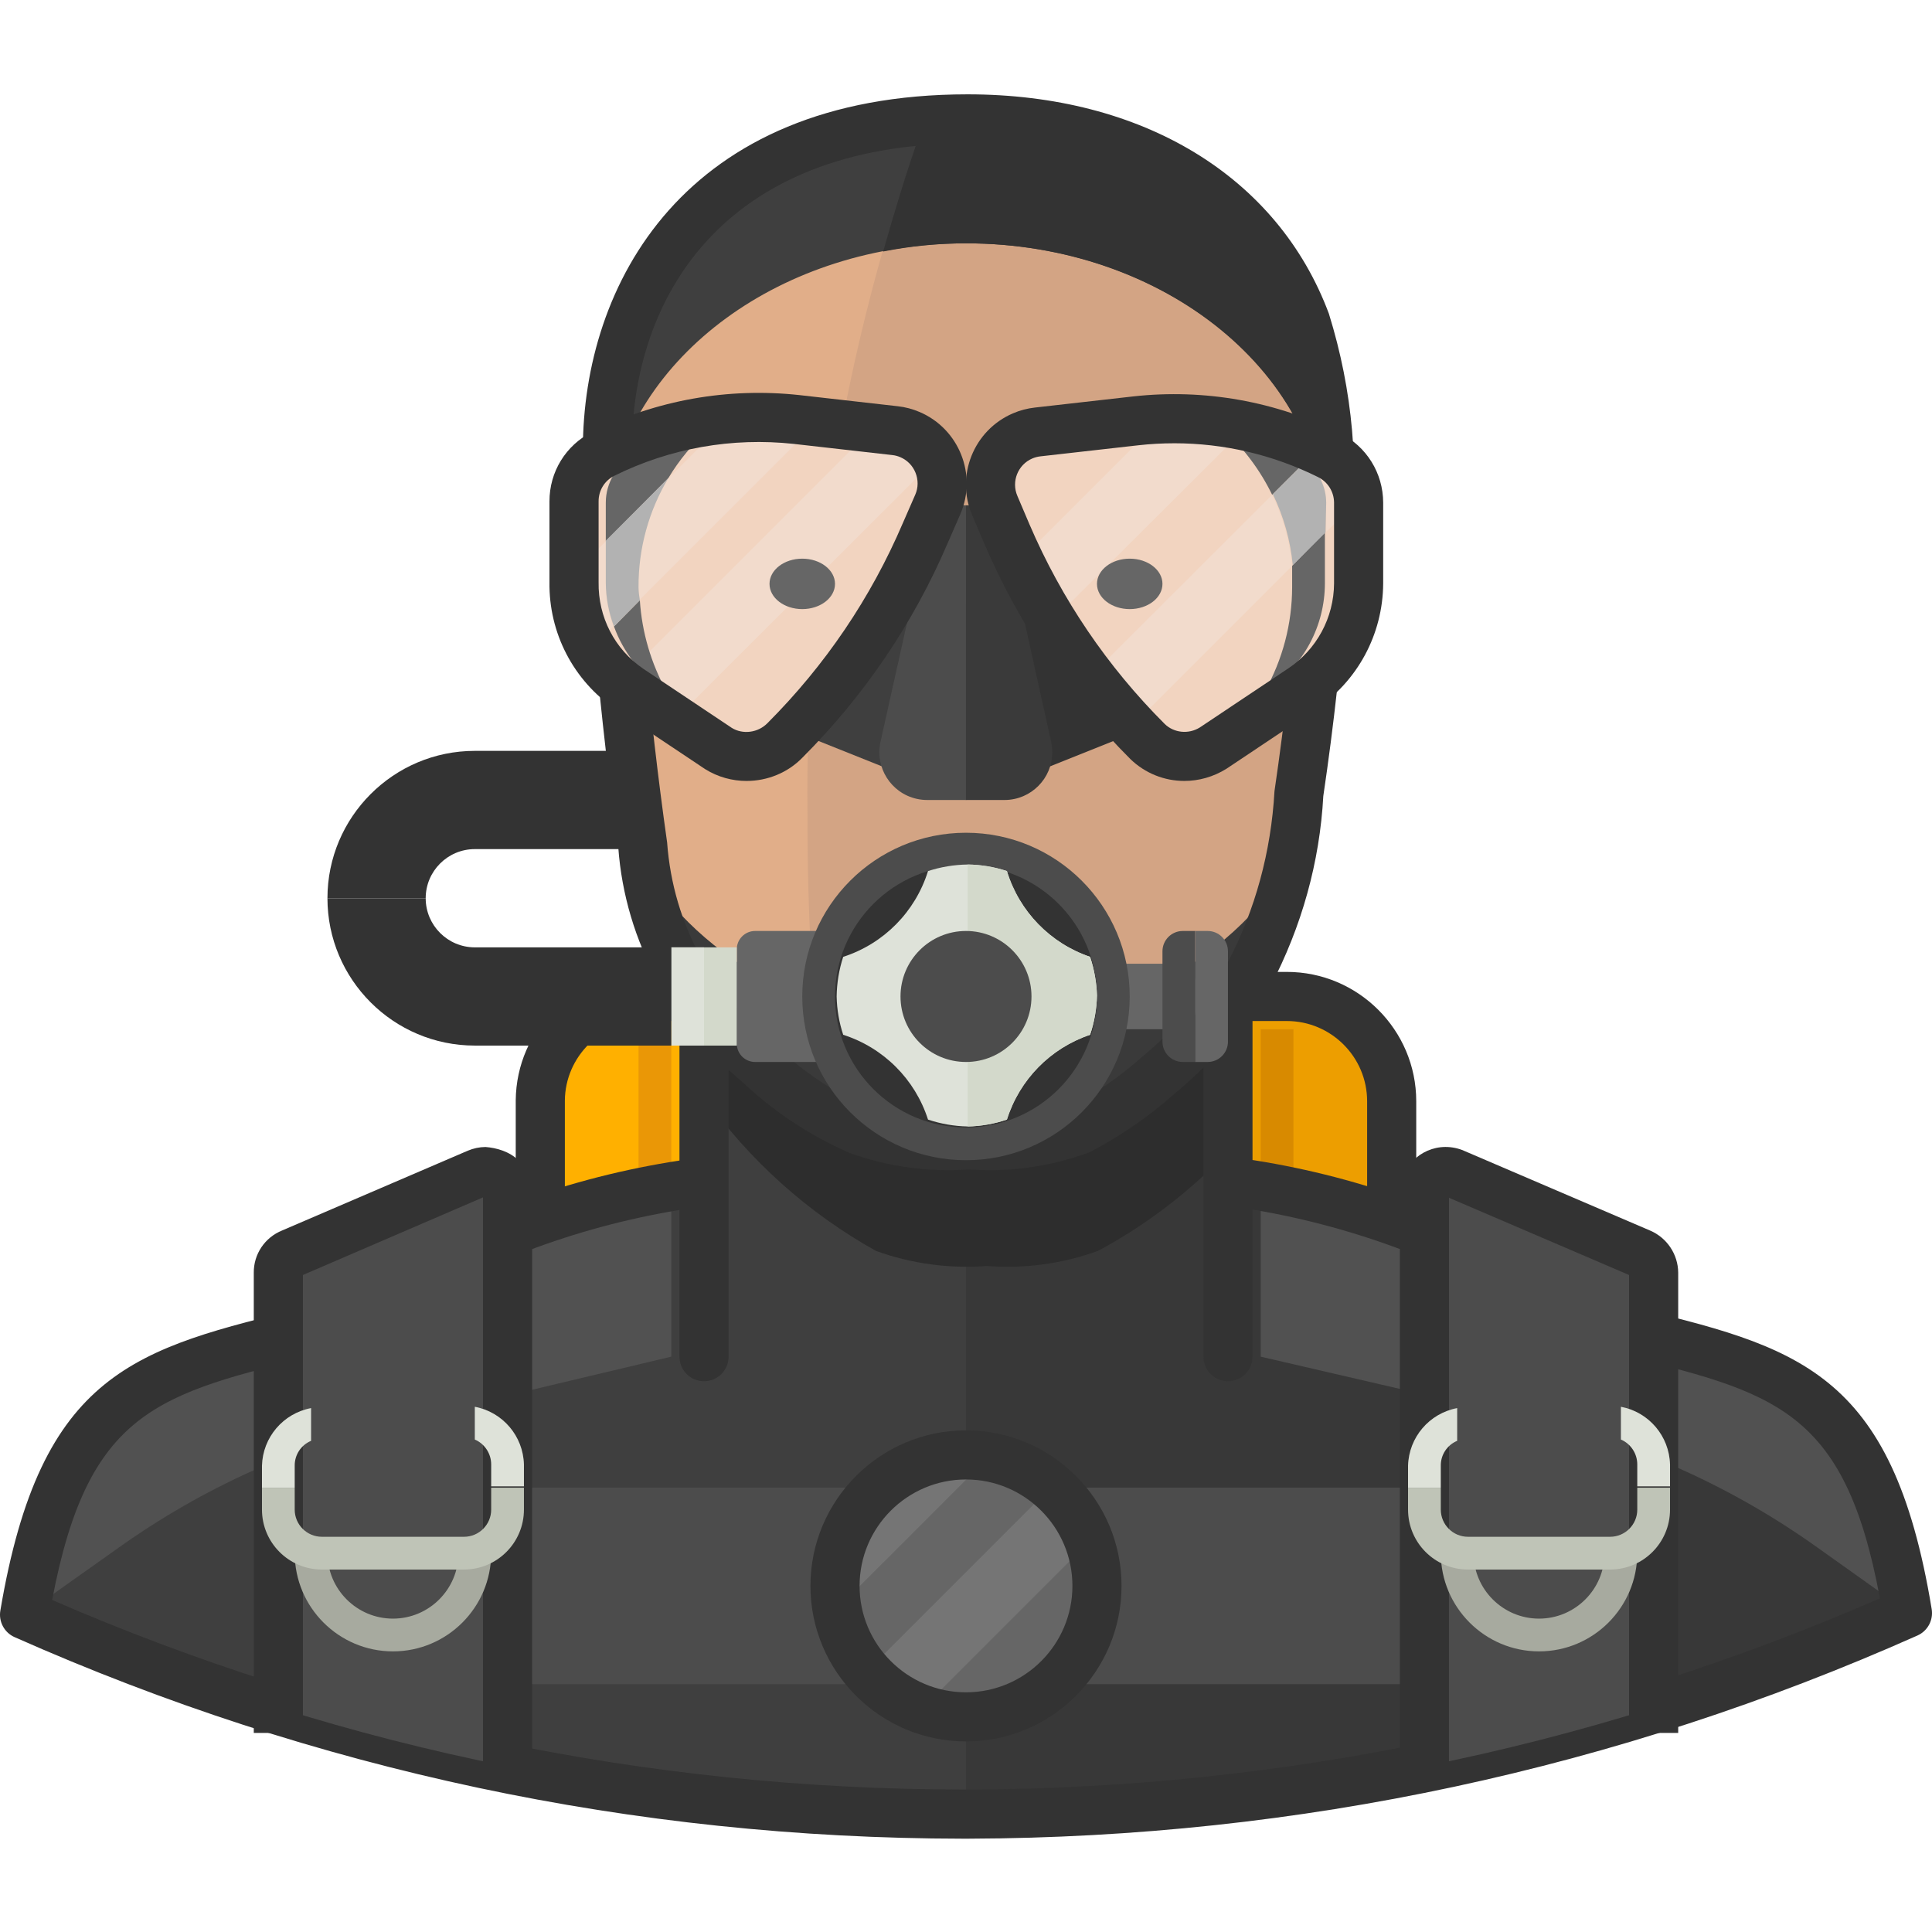 <svg height="512pt" viewBox="0 -25 512.001 512" width="512pt" xmlns="http://www.w3.org/2000/svg"><path d="m368.812 266.586c.289-15.047-11.672-27.48-26.719-27.77-.004 0-.008 0-.012 0h-94.762v104.133h121.492zm0 0" fill="#ed9e00"/><path d="m334.102 247.754h8.676v43.391h-8.676zm0 0" fill="#d88a00"/><path d="m169.914 239.074c-14.945.285-26.875 12.562-26.727 27.512v76.363h104.133v-104.133zm0 0" fill="#ffb000"/><path d="m169.219 247.754h8.68v43.391h-8.68zm0 0" fill="#ea9706"/><path d="m375.32 349.719h-238.645v-83.137c.18-18.789 15.555-34.016 34.281-34.016h170.082c18.898 0 34.281 15.379 34.281 34.277zm-225.625-13.02h212.609v-69.855c0-11.719-9.543-21.262-21.266-21.262h-170.082c-11.613 0-21.152 9.449-21.262 21.059zm0 0" fill="#333"/><path d="m112.812 213.039h-26.035c0-21.531 17.52-39.051 39.051-39.051h52.07v26.035h-52.07c-7.176 0-13.016 5.84-13.016 13.016zm0 0" fill="#333"/><path d="m421.746 324.293c-13.344-8.535-27.43-15.855-42.086-21.867-26.383-10.789-54.633-16.273-83.137-16.141h-80.965c-28.531-.145-56.812 5.34-83.219 16.141-14.668 5.992-28.754 13.312-42.09 21.867-1.699 1.32-3.605 2.348-5.641 3.039-45.473 10.934-67.949 15.531-78.102 75.582 78.289 34.738 162.973 52.742 248.625 52.848h1.734c85.676-.297 170.348-18.445 248.621-53.281-9.891-60.051-32.367-64.648-78.102-75.582-2.012-.551-3.918-1.434-5.641-2.605zm0 0" fill="#3f3f3f"/><path d="m505.488 402.48c-9.895-60.051-32.367-64.652-78.102-75.586-2.102-.52-4.098-1.402-5.902-2.602-13.242-8.555-27.242-15.875-41.824-21.867-26.383-10.789-54.633-16.277-83.137-16.145h-40.523v169.047h.867c85.645-.16 170.316-18.16 248.621-52.848zm0 0" fill="#383838"/><path d="m125.828 369.246h269.016v52.066h-269.016zm0 0" fill="#4c4c4c"/><path d="m177.898 334.531v-43.387l-3.992-1.043c-14.242 2.676-28.172 6.805-41.566 12.324-14.668 5.992-28.754 13.312-42.09 21.867-1.699 1.32-3.605 2.348-5.641 3.039-45.383 10.934-67.949 15.531-78.102 75.496l24.473-17.355c22.512-16.125 47.992-27.629 74.977-33.844zm0 0" fill="#515151"/><path d="m334.102 334.531v-43.387l3.988-1.043c14.246 2.656 28.176 6.785 41.57 12.324 14.699 5.973 28.82 13.293 42.172 21.867 1.828 1.215 3.855 2.098 5.988 2.605 45.387 10.934 67.863 15.531 78.102 75.496l-24.383-17.355c-22.773-16.246-48.559-27.781-75.848-33.93zm0 0" fill="#515151"/><path d="m255.129 462.27c-87.113-.102-171.645-18.078-251.258-53.41-2.723-1.203-4.273-4.102-3.781-7.031 10.73-63.457 35.734-69.465 81.129-80.383l1.871-.449c.773-.285 2.031-.965 3.184-1.855 14.059-9.051 28.574-16.594 43.602-22.746 27.34-11.176 56.254-16.457 85.719-16.617h80.93 1.086c29.102 0 57.535 5.586 84.516 16.617 14.992 6.16 29.5 13.703 43.129 22.418.043.031.094.059.137.09 1.148.781 2.398 1.355 3.719 1.715l1.586.371c45.625 10.898 70.754 16.906 81.219 80.434.484 2.922-1.066 5.805-3.781 7.008-79.582 35.422-164.117 53.531-251.242 53.836h-1.762zm-241.309-63.254c76.578 33.234 157.738 50.133 241.32 50.234h1.727c83.59-.289 164.766-17.34 241.336-50.668-9.348-50.312-27.805-54.719-70.535-64.934l-1.797-.422c-2.863-.789-5.391-1.941-7.703-3.492-12.949-8.277-26.738-15.441-40.984-21.297-25.699-10.508-53.09-15.93-80.625-15.645h-81c-27.715-.023-55.008 5.129-80.758 15.652-14.297 5.848-28.102 13.027-41.035 21.324-1.828 1.449-4.367 2.812-7.074 3.727l-2.434.609c-42.512 10.223-60.879 14.629-70.438 64.91zm0 0" fill="#333"/><path d="m235.102 244.539c-.016 0-.031 0-.047 0h-5.176c-8.371 0-15.184-6.812-15.184-15.184l-.176-12.957c-.199-7.133 4.48-13.348 11.395-15.129 9.543-2.766 19.602-4.426 29.707-4.883 10.676.457 20.707 2.117 30.402 4.938 6.727 1.734 11.414 7.977 11.195 15.133v12.898c0 8.371-6.812 15.184-15.188 15.184h-5.203c-.016 0-.031 0-.043 0-4.992 0-9.223-3.77-9.867-8.691l-21.992.016c-.875 5.168-4.996 8.676-9.824 8.676zm31.762-9.234v.016c0-.008 0-.008 0-.016zm-21.797-.613c-.008.078-.012.152-.016.223.012-.07.016-.145.016-.223zm31.746-3.168s-.008 0-.016 0h.031c-.008 0-.008 0-.016 0zm-8.578-8.68c5.5.344 9.797 3.934 11.172 8.68h2.625c1.195 0 2.172-.977 2.172-2.168v-13.102c.031-1.23-.637-2.121-1.629-2.379-8.891-2.582-17.898-4.074-26.953-4.484-8.492.41-17.523 1.902-26.27 4.434-1.184.309-1.852 1.199-1.82 2.215l.004.129.176 13.102c0 1.281.973 2.254 2.168 2.254h2.52c1.188-4.566 5.465-8.316 10.766-8.664zm-33.176 8.68h.023c-.008 0-.016 0-.023 0zm0 0" fill="#333"/><path d="m186.574 221.461h138.848v119.059h-138.848zm0 0" fill="#3f3f3f"/><path d="m256 221.461h69.422v119.059h-69.422zm0 0" fill="#383838"/><path d="m186.574 221.461v44.168c11.957 16.844 27.523 30.809 45.559 40.875 9.414 3.395 19.441 4.754 29.418 3.992 9.98.77 20.008-.59 29.418-3.992 12.941-6.938 24.664-15.938 34.715-26.641v-58.402zm0 0" fill="#2d2d2d"/><path d="m186.574 341.039c-3.594 0-6.508-2.914-6.508-6.508v-96.5c0-3.594 2.914-6.508 6.508-6.508s6.508 2.914 6.508 6.508v96.5c.004 3.594-2.914 6.508-6.508 6.508zm0 0" fill="#333"/><path d="m325.422 341.039c-3.594 0-6.508-2.914-6.508-6.508v-96.5c0-3.594 2.914-6.508 6.508-6.508s6.508 2.914 6.508 6.508v96.5c0 3.594-2.914 6.508-6.508 6.508zm0 0" fill="#333"/><path d="m256.691 275.785c-9.977.762-20.004-.598-29.418-3.992-28.98-15.273-57.359-48.859-57.359-68.902v-17.355c-2.949-23.172-7.203-41.48-8.68-65.867v-26.035c0-43.387 26.555-87.383 95.457-87.383 68.906 0 95.457 44.258 95.457 87.383v26.035c.594 11.445-.371 22.918-2.863 34.105-2.082 13.969-2.082 13.969-5.812 31.762v17.355c0 20.133-28.379 53.715-57.359 68.902-9.414 3.402-19.441 4.762-29.422 3.992zm0 0" fill="#e1ae89"/><path d="m352.844 122.617v-26.031c0-43.391-26.555-87.387-95.457-87.387-4.461-.102-8.926.102-13.363.605-20.559 58.113-30.723 119.387-30.027 181.023-.07 26.094 1.379 52.172 4.34 78.102 3.125 2.082 6.336 3.988 9.547 5.727 9.414 3.395 19.441 4.754 29.418 3.992 9.977.77 20.008-.59 29.418-3.992 29.07-15.102 57.449-48.77 57.449-68.816v-17.355c2.254-16.75 7.98-51.027 8.676-65.867zm0 0" fill="#d3a484"/><path d="m256 247.754c-37.922 0-70.641-18.051-86-44.258.52 20.133 28.551 53.195 57.273 68.297 9.414 3.391 19.441 4.754 29.418 3.988 9.98.773 20.008-.59 29.422-3.988 28.98-15.188 57.359-48.773 57.359-68.906v-2.082c-14.668 27.598-48.336 46.949-87.473 46.949zm0 0" fill="#3a3a3a"/><path d="m256.691 6.246c-68.902 0-95.457 44-95.457 87.387v14.668c5.645-38.793 45.906-68.816 94.766-68.816 52.676 0 95.457 34.711 95.457 78.102h.691v-23.953c0-43.129-26.555-87.387-95.457-87.387zm0 0" fill="#3f3f3f"/><path d="m351.457 117.586h.691v-23.953c-.012-7.531-.855-15.039-2.516-22.387-8.676-33.672-36.879-62.047-92.246-62.047-4.461-.102-8.926.102-13.363.605-3.73 10.5-6.941 21.176-9.98 31.848 7.23-1.434 14.586-2.16 21.957-2.168 52.672 0 95.457 34.973 95.457 78.102zm0 0" fill="#333"/><path d="m161.234 117.586h-.691c.105 5.16.832 10.289 2.168 15.273-.434-4.254-.867-8.68-1.129-13.191zm0 0" fill="#bf8d6b"/><path d="m161.234 108.301c-.449 3.074-.68 6.176-.691 9.285h.691zm0 0" fill="#bf8d6b"/><path d="m262.207 285.109c-1.836 0-3.668-.062-5.52-.195-10.785.754-21.418-.73-31.617-4.391-10.742-4.77-20.109-11.023-28.297-18.754-8.781-7.324-16.398-16.371-22.336-26.637-6.062-10.914-9.695-23.156-10.582-35.508-4.902-34.523-8.078-70.168-9.387-105.488-.004-43.555 26.699-94.137 101.961-94.137 46.367 0 82.152 21.73 95.738 58.121 6.363 20.48 8.176 41.289 5.508 62.191l-.508 7.105c-1.543 20.305-3.719 39.996-6.477 58.551-.941 17.383-5.684 34.566-14.043 50.496-7.387 11.051-15.863 20.441-25.539 28.523-6.586 5.848-14.027 10.992-21.977 15.168-.262.137-.531.258-.812.359-8.457 3.059-17.211 4.594-26.113 4.594zm-5.516-13.23c.168 0 .336.008.504.016 8.973.73 17.812-.473 26.285-3.473 6.863-3.645 13.305-8.121 19.137-13.297 8.879-7.426 16.531-15.898 22.871-25.32 7.121-13.652 11.367-29.051 12.266-45.152 2.777-18.844 4.914-38.223 6.43-58.188l.52-7.258c.008-.121.016-.246.031-.371 2.469-19.098.824-38.113-4.879-56.508-11.484-30.746-42.723-49.312-83.426-49.312-65.578 0-88.945 41.781-88.945 80.879 1.285 34.637 4.418 69.824 9.309 104.355.797 10.918 3.883 21.301 8.965 30.461 5.121 8.836 11.754 16.727 19.656 23.336 7.41 6.977 15.559 12.41 24.512 16.41 8.176 2.922 17.168 4.145 26.273 3.438.164-.008.328-.016.492-.016zm0 0" fill="#333"/><path d="m166.789 157.59 23.52 15.707c5.695 3.57 13.113 2.664 17.789-2.168 15.758-15.785 28.363-34.43 37.141-54.934l3.297-7.547c3.066-7.133-.23-15.402-7.363-18.469-1.273-.547-2.625-.906-4.004-1.059l-26.035-2.949c-17.613-1.93-35.414 1.234-51.285 9.113-4.746 2.395-7.734 7.266-7.723 12.582v21.434c-.184 11.297 5.328 21.926 14.664 28.289zm0 0" fill="#f2d4c0"/><path d="m236.906 82.875-69.422 69.422 14.578 10.152 65.258-65.172c.426-6.672-3.941-12.715-10.414-14.402zm0 0" fill="#f2dbcc"/><path d="m187.879 88.773c-6.789 1.5-13.371 3.805-19.613 6.855-4.746 2.398-7.734 7.266-7.723 12.586v10.238l16.574-16.746c2.891-4.844 6.523-9.207 10.762-12.934zm0 0" fill="#666"/><path d="m162.711 141.016c2.438 6.762 6.965 12.566 12.93 16.574l1.043.695c-4.141-7.441-6.57-15.715-7.117-24.211zm0 0" fill="#666"/><path d="m169.395 134.074 43.387-43.391c-9.098-.516-18.223.332-27.074 2.516l-8.676 8.68c-5.191 8.68-7.922 18.609-7.898 28.723.086 1.215.262 2.344.262 3.473zm0 0" fill="#f2dbcc"/><path d="m160.543 123.574v-5.121l-1.996 1.996v13.883c.027 3.145.496 6.27 1.387 9.285l2.605-2.602c-1.324-3.645-1.996-7.492-1.996-11.367zm0 0" fill="#f2dbcc"/><path d="m169.219 130.602c-.055-10.172 2.676-20.168 7.898-28.898l-16.574 16.578v11.191c.031 3.945.766 7.855 2.168 11.543l6.855-6.941c-.172-1.129-.348-2.258-.348-3.473zm0 0" fill="#b2b2b2"/><path d="m344.949 157.59-23.52 15.707c-5.516 3.461-12.68 2.707-17.355-1.824-15.785-15.777-28.418-34.422-37.227-54.93l-3.211-7.551c-3.066-7.133.23-15.398 7.363-18.465 1.273-.551 2.625-.906 4.004-1.059l26.035-2.949c17.586-1.938 35.359 1.227 51.199 9.109 4.766 2.391 7.785 7.254 7.809 12.586v21.434c-.062 11.246-5.727 21.727-15.098 27.941zm0 0" fill="#f2d4c0"/><path d="m342.43 124.961v5.641c-.012 9.699-2.523 19.234-7.289 27.684l1.043-.695c9.309-6.254 14.902-16.727 14.926-27.941v-13.711zm0 0" fill="#666"/><path d="m343.645 95.629c-6.219-3.039-12.77-5.34-19.523-6.855 5.41 4.898 9.828 10.793 13.016 17.355l8.68-8.676c-.664-.68-1.391-1.289-2.172-1.824zm0 0" fill="#666"/><path d="m283.246 159.934 14.492 9.719 44.691-44.691c-.633-6.539-2.426-12.918-5.293-18.832zm0 0" fill="#f2dbcc"/><path d="m351.457 108.215v7.723l10.844-10.5c.293-6.465-3.977-12.254-10.238-13.887l-5.727 5.73c3.293 2.664 5.184 6.695 5.121 10.934zm0 0" fill="#f2dbcc"/><path d="m351.457 108.215c-.023-4.297-2.043-8.34-5.469-10.934l-8.68 8.676c2.871 5.914 4.664 12.289 5.297 18.832l8.676-8.68zm0 0" fill="#b2b2b2"/><path d="m300.344 93.461-26.988 26.988v13.883c.027 3.145.496 6.27 1.387 9.285l52.848-52.672c-9.156-.535-18.34.316-27.246 2.516zm0 0" fill="#f2dbcc"/><path d="m221.285 129.734c0-3.691-3.883-6.684-8.676-6.684s-8.68 2.992-8.68 6.684 3.887 6.684 8.68 6.684 8.676-2.992 8.676-6.684zm0 0" fill="#666"/><path d="m308.066 129.734c0-3.691-3.887-6.684-8.68-6.684s-8.676 2.992-8.676 6.684 3.883 6.684 8.676 6.684 8.68-2.992 8.68-6.684zm0 0" fill="#666"/><path d="m273.355 134.941h-17.355v52.066l43.387-17.355zm0 0" fill="#333"/><path d="m238.645 134.941-26.035 34.711 43.391 17.355v-52.066zm0 0" fill="#3f3f3f"/><path d="m247.32 108.906-13.973 62.656c-1.531 6.824 2.758 13.605 9.586 15.137.93.207 1.875.312 2.824.309h10.242v-78.102zm0 0" fill="#4c4c4c"/><path d="m278.562 171.562-13.887-62.656h-8.676v78.102h10.238c6.996-.02 12.652-5.711 12.633-12.707-.004-.922-.109-1.84-.309-2.738zm0 0" fill="#3a3a3a"/><path d="m197.852 181.961c-3.797 0-7.617-1.031-10.996-3.145l-23.73-15.848c-11.176-7.617-17.723-20.242-17.512-33.77v-21.332c-.016-7.809 4.312-14.863 11.297-18.395 17.07-8.465 36.039-11.82 54.934-9.77l26.059 2.953c2.008.219 3.984.742 5.852 1.551 10.406 4.469 15.242 16.59 10.762 27.008l-3.316 7.59c-9.113 21.305-22.078 40.473-38.496 56.922-3.953 4.094-9.379 6.234-14.852 6.234zm-27.418-29.762 23.488 15.691c2.906 1.812 6.973 1.328 9.496-1.285 15.316-15.348 27.352-33.145 35.836-52.965l3.32-7.598c.781-1.816.805-3.871.055-5.742-.742-1.875-2.172-3.344-4.023-4.141-.691-.297-1.41-.488-2.152-.566l-26.051-2.953c-16.379-1.789-32.879 1.133-47.66 8.473-2.527 1.277-4.121 3.863-4.109 6.738v21.449c-.145 9.23 4.266 17.75 11.801 22.898zm0 0" fill="#333"/><path d="m313.863 181.957c-5.223 0-10.363-1.98-14.312-5.809-16.508-16.492-29.492-35.66-38.684-57.031l-3.219-7.574c-4.473-10.398.363-22.52 10.777-26.996 1.863-.801 3.836-1.324 5.871-1.547l26.016-2.945c18.875-2.09 37.84 1.293 54.82 9.75 7.02 3.504 11.391 10.547 11.426 18.383v21.461c-.086 13.477-6.812 25.938-18.008 33.363l-23.5 15.699c-3.484 2.18-7.355 3.246-11.188 3.246zm-2.688-89.484c-3.137 0-6.277.172-9.422.52l-26.02 2.941c-.762.086-1.48.277-2.168.57-3.82 1.645-5.598 6.094-3.949 9.922l3.219 7.57c8.52 19.828 20.586 37.625 35.84 52.875 2.441 2.371 6.305 2.777 9.297.91l23.383-15.613c7.574-5.027 12.133-13.465 12.184-22.559v-21.395c-.016-2.871-1.625-5.473-4.211-6.766-11.914-5.93-24.949-8.977-38.152-8.977zm0 0" fill="#333"/><path d="m295.57 230.398h16.312c2.688 0 4.859 2.176 4.859 4.859v7.637c0 2.684-2.172 4.859-4.859 4.859h-16.312c-2.684 0-4.859-2.176-4.859-4.859v-7.637c0-2.684 2.176-4.859 4.859-4.859zm0 0" fill="#666"/><path d="m200.113 221.719h24.992c2.684 0 4.859 2.176 4.859 4.859v24.996c0 2.684-2.176 4.859-4.859 4.859h-24.992c-2.684 0-4.859-2.176-4.859-4.859v-24.996c0-2.684 2.176-4.859 4.859-4.859zm0 0" fill="#666"/><path d="m299.387 239.074c0 23.965-19.426 43.391-43.387 43.391-23.965 0-43.391-19.426-43.391-43.391 0-23.961 19.426-43.387 43.391-43.387 23.961 0 43.387 19.426 43.387 43.387zm0 0" fill="#4c4c4c"/><path d="m290.711 239.074c0 19.172-15.543 34.715-34.711 34.715-19.172 0-34.715-15.543-34.715-34.715 0-19.168 15.543-34.711 34.715-34.711 19.168 0 34.711 15.543 34.711 34.711zm0 0" fill="#333"/><path d="m288.887 228.574c-10.578-3.59-18.781-12.051-22.043-22.734-3.359-1.105-6.871-1.691-10.41-1.734-3.57.047-7.109.633-10.5 1.734-3.352 10.781-11.734 19.262-22.477 22.734-1.105 3.395-1.688 6.934-1.738 10.5.07 3.453.656 6.875 1.738 10.156 10.684 3.418 19.055 11.789 22.477 22.473 3.387 1.133 6.926 1.746 10.5 1.824 3.543-.07 7.055-.688 10.41-1.824 3.336-10.582 11.527-18.938 22.043-22.473 1.137-3.359 1.75-6.871 1.824-10.414-.102-3.484-.719-6.934-1.824-10.242zm0 0" fill="#dee2d9"/><path d="m288.887 228.574c-10.578-3.59-18.781-12.051-22.043-22.734-3.359-1.105-6.871-1.691-10.41-1.734v69.422c3.543-.07 7.055-.688 10.41-1.824 3.336-10.582 11.527-18.938 22.043-22.473 1.137-3.359 1.75-6.871 1.824-10.414-.102-3.484-.719-6.934-1.824-10.242zm0 0" fill="#d3d9cb"/><path d="m273.355 239.074c0 9.586-7.773 17.359-17.355 17.359-9.586 0-17.355-7.773-17.355-17.359 0-9.582 7.77-17.355 17.355-17.355 9.582 0 17.355 7.773 17.355 17.355zm0 0" fill="#4c4c4c"/><path d="m313.445 221.719c-2.969 0-5.379 2.41-5.379 5.383v23.949c0 2.973 2.41 5.383 5.379 5.383h3.297v-34.715zm0 0" fill="#4c4c4c"/><path d="m325.422 251.051v-23.949c0-2.973-2.41-5.383-5.379-5.383h-3.301v34.715h3.301c2.969 0 5.379-2.41 5.379-5.383zm0 0" fill="#666"/><path d="m177.898 226.059h17.355v26.035h-17.355zm0 0" fill="#d3d9cb"/><path d="m177.898 226.059h8.676v26.035h-8.676zm0 0" fill="#dee2d9"/><path d="m177.898 252.09h-52.07c-21.531 0-39.051-17.516-39.051-39.051h26.035c0 7.18 5.84 13.02 13.016 13.02h52.07zm0 0" fill="#333"/><path d="m126.523 285.848-49.289 21.176c-2.117.855-3.496 2.922-3.473 5.207v115.328c19.961 6.258 40.238 11.441 60.746 15.535v-152.039c-.031-3.16-2.621-5.699-5.785-5.668-.754.008-1.504.164-2.199.461zm0 0" fill="#4c4c4c"/><path d="m141.016 447.344h-13.016v-155.023l-47.73 20.566v121.355h-13.016v-121.922c-.055-4.934 2.902-9.375 7.543-11.246l49.16-21.121c1.508-.641 3.082-.973 4.695-.988 2.957.219 6.359 1.203 8.695 3.5 2.332 2.285 3.641 5.344 3.668 8.617zm-61.195-134.262-.02.008c.008-.008.012-.008.02-.008zm.449-.84v.027c0-.008 0-.02 0-.027zm0 0" fill="#333"/><path d="m104.137 412.633c-14.355 0-26.035-11.68-26.035-26.035h8.68c0 9.566 7.781 17.355 17.355 17.355 9.57 0 17.355-7.789 17.355-17.355h8.676c0 14.355-11.676 26.035-26.031 26.035zm0 0" fill="#a7aa9f"/><path d="m130.168 375.059c0 3.977-3.223 7.203-7.203 7.203h-37.66c-3.98 0-7.203-3.227-7.203-7.203v-5.812h-8.676v5.812c0 8.77 7.109 15.883 15.879 15.883h37.66c8.773 0 15.883-7.113 15.883-15.883v-5.812h-8.68zm0 0" fill="#bfc4b7"/><path d="m125.828 347.809v8.68c2.633 1.141 4.336 3.73 4.34 6.594v5.816h8.68v-5.816c-.199-7.52-5.621-13.883-13.02-15.273zm0 0" fill="#dee2d9"/><path d="m69.426 363.43v5.812h8.676v-5.812c-.039-2.879 1.68-5.492 4.34-6.594v-8.68c-7.395 1.391-12.82 7.754-13.016 15.273zm0 0" fill="#dee2d9"/><path d="m385.387 285.848 49.375 21.176c2.09.895 3.449 2.938 3.473 5.207v115.328c-19.961 6.246-40.238 11.43-60.746 15.535v-152.039c-.02-3.113 2.488-5.656 5.605-5.676.789-.004 1.57.156 2.293.469zm0 0" fill="#4c4c4c"/><path d="m384 447.344h-13.02v-156.203c-.035-6.652 5.375-12.133 12.059-12.188 1.73 0 3.418.348 4.949 1.02l49.34 21.152c4.449 1.914 7.363 6.277 7.414 11.117v122h-13.016v-121.355l-47.727-20.465zm0-156.234v.008c0-.008 0-.008 0-.008zm0 0" fill="#333"/><path d="m407.863 412.633c-14.355 0-26.035-11.68-26.035-26.035h8.68c0 9.566 7.785 17.355 17.355 17.355 9.566 0 17.355-7.789 17.355-17.355h8.676c0 14.355-11.676 26.035-26.031 26.035zm0 0" fill="#a7aa9f"/><path d="m433.895 375.059c0 3.977-3.223 7.203-7.203 7.203h-37.66c-3.977 0-7.203-3.227-7.203-7.203v-5.812h-8.68v5.812c0 8.77 7.113 15.883 15.883 15.883h37.66c8.773 0 15.883-7.113 15.883-15.883v-5.812h-8.68zm0 0" fill="#bfc4b7"/><path d="m373.148 363.43v5.812h8.68v-5.812c-.043-2.879 1.68-5.492 4.34-6.594v-8.68c-7.398 1.391-12.82 7.754-13.02 15.273zm0 0" fill="#dee2d9"/><path d="m429.559 347.809v8.68c2.629 1.141 4.332 3.73 4.336 6.594v5.816h8.68v-5.816c-.199-7.52-5.621-13.883-13.016-15.273zm0 0" fill="#dee2d9"/><path d="m290.711 395.277c0 19.172-15.543 34.711-34.711 34.711-19.172 0-34.715-15.539-34.715-34.711s15.543-34.711 34.715-34.711c19.168 0 34.711 15.539 34.711 34.711zm0 0" fill="#666"/><path d="m256 360.566c-18.93-.238-34.473 14.91-34.711 33.84-.027 2.301.176 4.602.605 6.859l40.094-40.09c-1.977-.379-3.98-.582-5.988-.609zm0 0" fill="#757575"/><path d="m278.562 369.07-48.77 48.77c3.898 4.551 8.926 7.992 14.578 9.98l44.172-44.172c-1.992-5.652-5.434-10.68-9.98-14.578zm0 0" fill="#757575"/><path d="m256 436.496c-22.73 0-41.223-18.492-41.223-41.219 0-22.73 18.492-41.219 41.223-41.219 22.727 0 41.219 18.488 41.219 41.219 0 22.727-18.492 41.219-41.219 41.219zm0-69.422c-15.551 0-28.203 12.652-28.203 28.203 0 15.551 12.652 28.203 28.203 28.203s28.203-12.652 28.203-28.203c0-15.551-12.652-28.203-28.203-28.203zm0 0" fill="#333"/></svg>